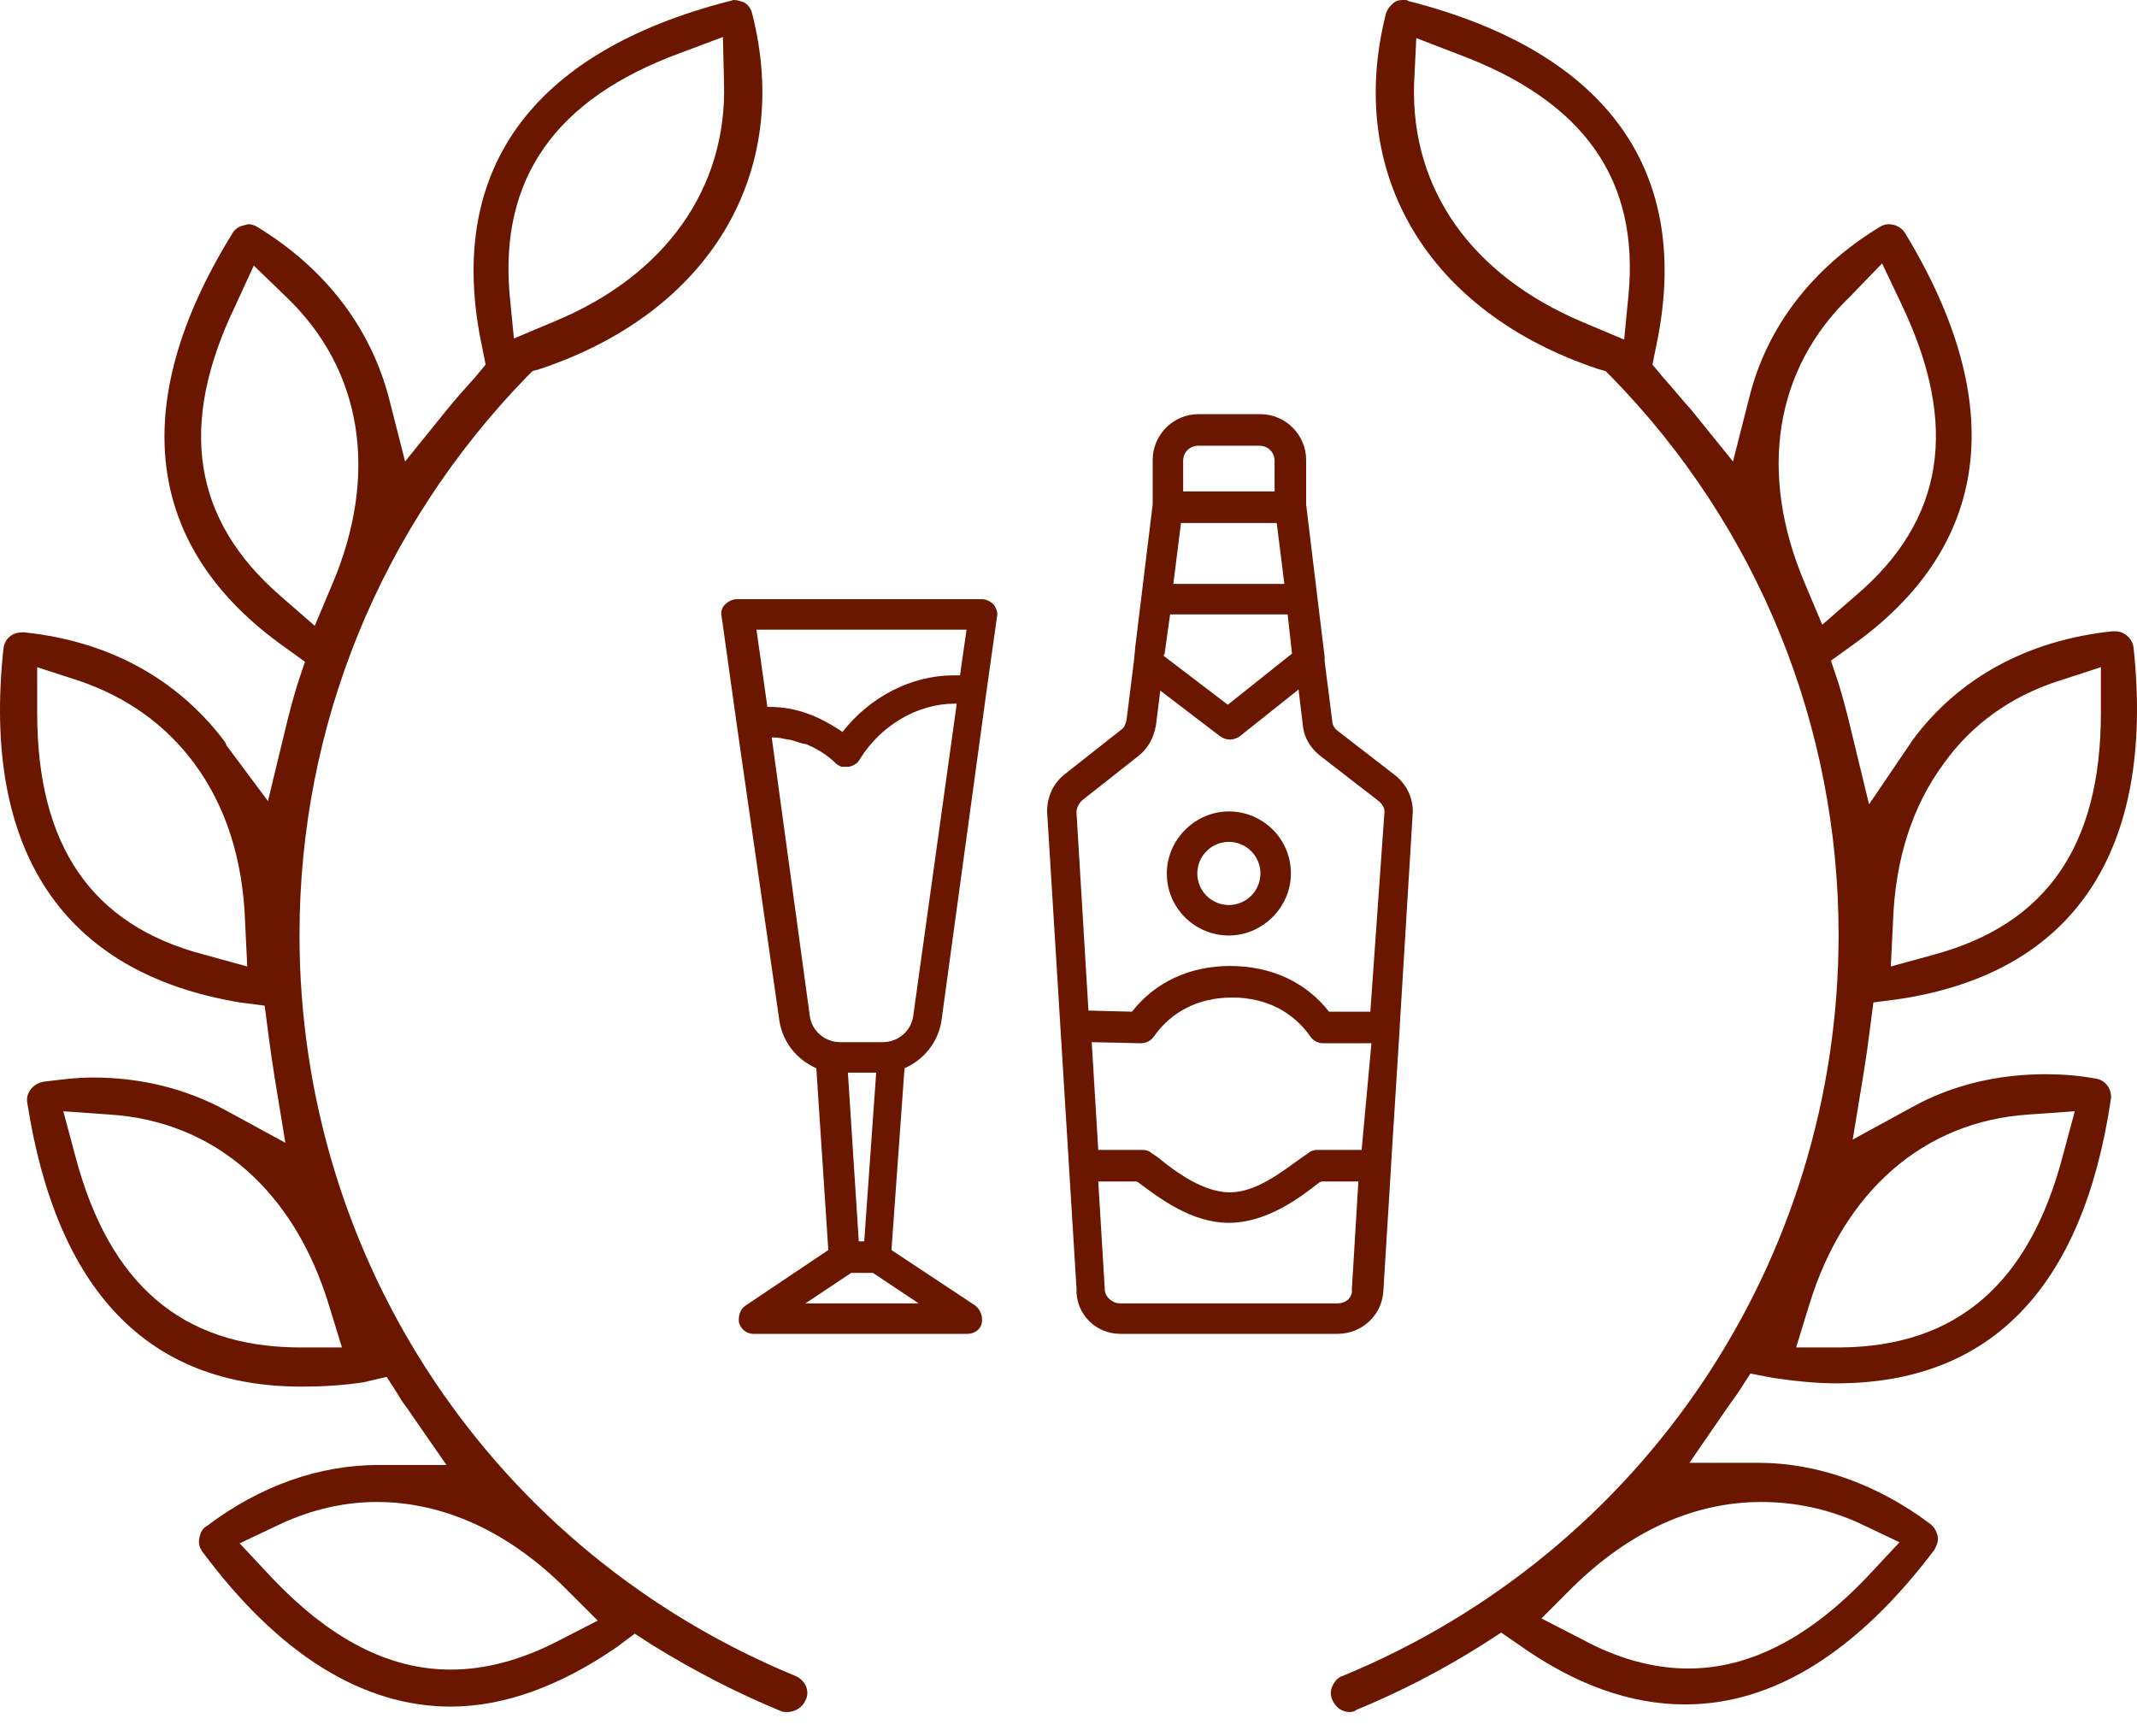 <svg width="80" height="65" viewBox="0 0 80 65" fill="none" xmlns="http://www.w3.org/2000/svg">
<path d="M50.533 64.095C50.248 64.095 50.003 63.932 49.881 63.647C49.8 63.484 49.8 63.28 49.881 63.117C49.963 62.954 50.085 62.791 50.248 62.75C61.535 58.105 68.829 47.185 68.829 35.002C68.829 27.178 65.813 19.721 60.312 14.098L60.109 13.895L59.823 13.813C53.467 11.694 50.37 6.52 51.878 0.53C51.919 0.367 52.041 0.204 52.204 0.081C52.326 6.07177e-09 52.448 0 52.57 0C52.611 0 52.693 0 52.733 0.041C60.231 1.956 63.409 6.479 61.983 13.039L61.861 13.65L62.268 14.139C62.635 14.547 62.961 14.954 63.328 15.362L64.876 17.277L65.487 14.873C66.139 12.265 67.81 10.065 70.336 8.516C70.458 8.435 70.581 8.394 70.703 8.394C70.947 8.394 71.192 8.516 71.314 8.72C75.226 15.158 74.533 20.496 69.277 24.204L68.543 24.733L68.829 25.589C68.991 26.119 69.154 26.73 69.317 27.423L69.969 30.112L71.518 27.83L71.599 27.708C73.311 25.385 75.918 23.959 79.097 23.633C79.097 23.633 79.138 23.633 79.178 23.633C79.545 23.633 79.83 23.919 79.871 24.244C80.686 31.864 77.63 36.428 71.07 37.406L70.132 37.528L70.01 38.465C69.929 39.117 69.847 39.688 69.766 40.176L69.358 42.662L71.599 41.44C73.066 40.625 74.778 40.217 76.57 40.217C77.182 40.217 77.793 40.258 78.445 40.38C78.811 40.421 79.097 40.788 79.015 41.195C77.956 48.244 74.492 51.789 68.747 51.789C68.013 51.789 67.199 51.708 66.384 51.586L65.528 51.423L65.08 52.115C64.917 52.36 64.754 52.564 64.591 52.808L63.246 54.764H65.609C65.691 54.764 65.732 54.764 65.813 54.764C68.054 54.764 70.295 55.579 72.251 57.046C72.414 57.168 72.496 57.331 72.536 57.494C72.577 57.698 72.496 57.861 72.414 58.024C69.521 61.854 66.384 63.81 63.083 63.81C61.046 63.81 58.968 63.076 56.849 61.569L56.197 61.12L55.504 61.569C53.956 62.547 52.367 63.361 50.778 64.013C50.737 64.054 50.655 64.095 50.533 64.095ZM65.935 56.231C63.409 56.231 61.005 57.331 58.886 59.409L57.705 60.591L59.212 61.365C60.557 62.098 61.901 62.465 63.205 62.465C65.528 62.465 67.769 61.283 69.929 59.002L71.11 57.739L69.562 57.005C68.38 56.475 67.158 56.231 65.935 56.231ZM75.959 41.725C72.047 41.969 69.032 44.577 67.728 48.856L67.239 50.445H68.91C73.229 50.404 75.959 48.081 77.222 43.273L77.671 41.603L75.959 41.725ZM77.019 25.508C75.266 26.078 73.8 27.137 72.781 28.564C71.599 30.153 70.947 32.149 70.866 34.513L70.784 36.183L72.414 35.735C76.611 34.594 78.648 31.66 78.648 26.689V24.978L77.019 25.508ZM69.277 11.083C66.424 13.813 65.813 17.725 67.565 21.84L68.217 23.389L69.48 22.289C72.781 19.477 73.351 15.932 71.192 11.409L70.458 9.861L69.277 11.083ZM52.937 3.138C52.815 7.09 55.097 10.309 59.253 12.061L60.801 12.713L60.964 11.042C61.372 6.723 59.294 3.789 54.608 2.037L53.019 1.426L52.937 3.138Z" fill="#6B1700"/>
<path d="M29.467 64.095C29.385 64.095 29.304 64.095 29.222 64.054C27.633 63.402 26.044 62.587 24.455 61.609L23.762 61.161L23.11 61.65C20.991 63.117 18.873 63.891 16.876 63.891C13.576 63.891 10.438 61.935 7.586 58.105C7.464 57.942 7.423 57.779 7.464 57.575C7.504 57.372 7.586 57.209 7.749 57.127C9.745 55.62 11.946 54.845 14.187 54.845C14.268 54.845 14.309 54.845 14.39 54.845H16.713L15.246 52.727C15.124 52.564 15.002 52.401 14.92 52.238L14.472 51.545L13.616 51.749C12.801 51.871 12.027 51.912 11.294 51.912C5.548 51.912 2.126 48.326 1.026 41.317C0.985 41.114 1.025 40.951 1.148 40.788C1.27 40.625 1.433 40.543 1.596 40.502C2.248 40.421 2.859 40.34 3.47 40.34C5.263 40.34 6.934 40.747 8.441 41.562L10.682 42.784L10.275 40.299C10.194 39.769 10.112 39.239 10.031 38.587L9.908 37.65L8.971 37.528C2.37 36.428 -0.686 31.864 0.129 24.285C0.17 23.919 0.455 23.674 0.822 23.674C0.863 23.674 0.863 23.674 0.903 23.674C4.082 24 6.649 25.426 8.401 27.749C8.441 27.789 8.441 27.83 8.482 27.912L10.031 29.99L10.642 27.463C10.805 26.771 10.968 26.16 11.131 25.63L11.416 24.774L10.682 24.244C5.426 20.537 4.733 15.158 8.686 8.761C8.767 8.598 8.93 8.475 9.134 8.435C9.175 8.435 9.256 8.394 9.297 8.394C9.419 8.394 9.542 8.435 9.664 8.516C12.19 10.065 13.861 12.265 14.553 14.873L15.165 17.277L16.713 15.362C17.039 14.954 17.406 14.547 17.773 14.139L18.18 13.65L18.058 13.039C16.632 6.438 19.851 1.956 27.307 0.041C27.348 0.041 27.43 0 27.47 0C27.593 0 27.715 0.041 27.837 0.081C28 0.163 28.122 0.326 28.163 0.53C29.671 6.479 26.574 11.694 20.217 13.813L19.932 13.895L19.728 14.098C14.227 19.762 11.212 27.178 11.212 35.002C11.212 47.226 18.506 58.105 29.793 62.75C30.16 62.913 30.323 63.321 30.16 63.647C30.037 63.932 29.752 64.095 29.467 64.095ZM14.105 56.231C12.883 56.231 11.661 56.516 10.52 57.046L8.971 57.779L10.153 59.042C12.353 61.365 14.553 62.506 16.876 62.506C18.18 62.506 19.525 62.139 20.869 61.446L22.377 60.672L21.195 59.491C19.036 57.331 16.591 56.231 14.105 56.231ZM2.818 43.273C4.082 48.081 6.812 50.404 11.131 50.445H12.801L12.312 48.856C11.008 44.577 8.034 41.969 4.082 41.725L2.37 41.603L2.818 43.273ZM1.392 26.689C1.392 31.66 3.43 34.635 7.627 35.735L9.256 36.183L9.175 34.513C9.093 32.149 8.441 30.153 7.26 28.564C6.2 27.137 4.774 26.119 3.022 25.508L1.392 24.978V26.689ZM8.808 11.45C6.649 15.932 7.219 19.477 10.52 22.329L11.783 23.43L12.435 21.881C14.187 17.766 13.576 13.854 10.723 11.124L9.501 9.942L8.808 11.45ZM25.433 1.997C20.788 3.708 18.71 6.683 19.076 11.002L19.239 12.672L20.788 12.02C24.903 10.309 27.226 7.049 27.104 3.097L27.063 1.385L25.433 1.997Z" fill="#6B1700"/>
<path d="M41.929 49.936H50.078C50.974 49.936 51.749 49.243 51.789 48.306L52.075 43.661C52.075 43.661 52.075 43.661 52.075 43.62L52.401 38.446V38.405L52.89 30.378C52.89 29.848 52.645 29.359 52.238 29.033L50.078 27.362C49.956 27.281 49.874 27.118 49.874 26.996L49.589 24.755C49.589 24.714 49.589 24.673 49.589 24.591L49.345 22.595L48.896 18.887V17.216C48.896 16.279 48.122 15.505 47.185 15.505H44.862C43.925 15.505 43.151 16.279 43.151 17.216V18.887L42.499 24.225L42.458 24.673L42.173 26.955C42.132 27.118 42.092 27.24 41.969 27.322L39.85 28.992C39.443 29.318 39.199 29.807 39.199 30.378L40.299 48.225C40.258 49.203 41.032 49.936 41.929 49.936ZM50.078 48.795H41.929C41.643 48.795 41.358 48.551 41.358 48.266L41.114 44.232H42.54L42.621 44.272C43.436 44.883 44.618 45.78 46.003 45.78C47.389 45.78 48.611 44.883 49.385 44.272L49.467 44.232H50.852L50.608 48.266C50.648 48.551 50.404 48.795 50.078 48.795ZM50.974 43.05H49.304C49.182 43.05 49.059 43.091 48.978 43.172L48.733 43.335C48 43.865 47.022 44.639 46.044 44.639C45.066 44.639 44.047 43.906 43.355 43.335L43.11 43.172C43.029 43.091 42.907 43.05 42.784 43.05H41.114L40.869 39.016L42.703 39.057C42.907 39.057 43.07 38.975 43.192 38.812C43.844 37.875 44.862 37.345 46.126 37.345C47.389 37.345 48.407 37.875 49.059 38.812C49.182 38.975 49.345 39.057 49.548 39.057H51.341L50.974 43.05ZM43.599 24.469L43.803 23.002H48.204L48.367 24.469L45.963 26.384L43.559 24.551L43.599 24.469ZM43.925 21.861L44.211 19.58H47.796L48.081 21.861H43.925ZM44.292 17.257C44.292 16.931 44.536 16.687 44.862 16.687H47.144C47.47 16.687 47.715 16.931 47.715 17.257V18.398H44.292V17.257ZM40.502 29.97L42.621 28.299C42.988 28.014 43.192 27.607 43.273 27.159L43.436 25.855L45.677 27.566C45.8 27.648 45.922 27.688 46.044 27.688C46.166 27.688 46.289 27.648 46.411 27.566L48.611 25.814L48.774 27.159C48.815 27.607 49.059 28.014 49.426 28.299L51.586 29.97C51.749 30.092 51.83 30.255 51.83 30.378L51.3 37.875H49.752C48.896 36.775 47.593 36.164 46.044 36.164C44.536 36.164 43.233 36.775 42.377 37.875L40.747 37.834L40.299 30.418C40.299 30.255 40.38 30.092 40.502 29.97Z" fill="#6B1700"/>
<path d="M29.175 38.201C29.297 39.016 29.827 39.668 30.56 39.994L31.008 46.799L27.912 48.877C27.708 48.999 27.626 49.284 27.667 49.529C27.749 49.773 27.952 49.936 28.197 49.936H36.224C36.468 49.936 36.713 49.773 36.754 49.529C36.794 49.284 36.713 49.04 36.509 48.877L33.372 46.799L33.861 39.994C34.594 39.668 35.124 39.016 35.246 38.201L36.917 25.977L37.324 23.084C37.365 22.921 37.283 22.758 37.202 22.636C37.08 22.513 36.917 22.432 36.754 22.432H27.586C27.423 22.432 27.26 22.513 27.137 22.636C27.015 22.758 26.974 22.921 27.015 23.084L27.586 27.159L29.175 38.201ZM32.353 46.473H32.149L31.742 40.157H32.801L32.353 46.473ZM30.153 48.795L31.864 47.654H32.679L34.39 48.795H30.153ZM34.187 38.038C34.105 38.608 33.616 39.016 33.046 39.016H31.457C30.886 39.016 30.397 38.608 30.316 38.038L28.89 27.607H28.93C29.134 27.607 29.297 27.648 29.501 27.688H29.542C29.745 27.729 29.908 27.811 30.112 27.851H30.153C30.357 27.933 30.52 28.014 30.723 28.137C30.927 28.259 31.131 28.422 31.294 28.585C31.334 28.625 31.416 28.666 31.497 28.707C31.538 28.707 31.538 28.707 31.579 28.707C31.62 28.707 31.66 28.707 31.701 28.707C31.742 28.707 31.783 28.707 31.783 28.707C31.946 28.666 32.109 28.585 32.19 28.422C32.964 27.159 34.35 26.344 35.735 26.344C35.776 26.344 35.817 26.344 35.817 26.344L34.187 38.038ZM36.183 23.573L35.939 25.284C35.857 25.284 35.776 25.284 35.694 25.284C34.105 25.284 32.557 26.099 31.538 27.403C30.642 26.792 29.786 26.466 28.808 26.466C28.767 26.466 28.767 26.466 28.727 26.466L28.319 23.573H36.183Z" fill="#6B1700"/>
<path d="M46.003 35.023C47.267 35.023 48.326 33.963 48.326 32.7C48.326 31.396 47.267 30.378 46.003 30.378C44.74 30.378 43.681 31.437 43.681 32.7C43.681 34.004 44.74 35.023 46.003 35.023ZM46.003 31.518C46.655 31.518 47.185 32.048 47.185 32.7C47.185 33.352 46.655 33.882 46.003 33.882C45.351 33.882 44.822 33.352 44.822 32.7C44.822 32.048 45.351 31.518 46.003 31.518Z" fill="#6B1700"/>
</svg>
